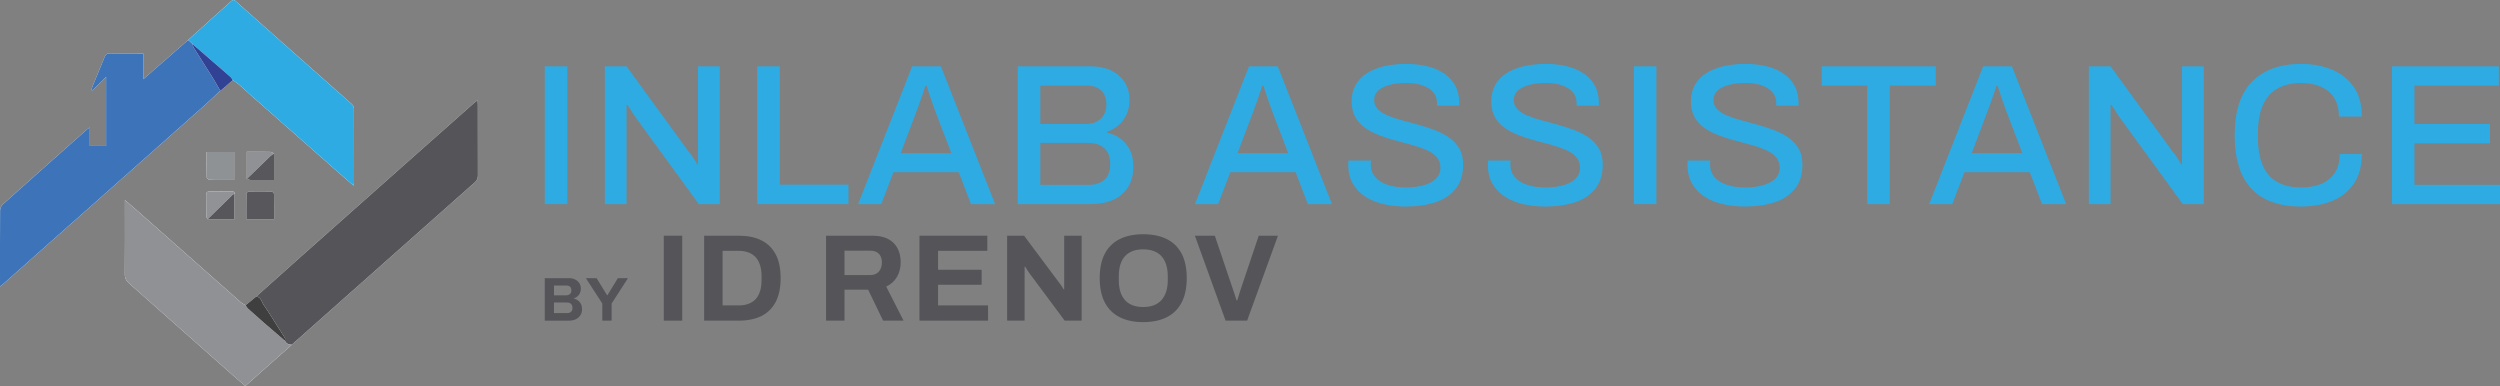 <svg xmlns="http://www.w3.org/2000/svg" id="a" viewBox="0 0 896 138.353"><rect x="0" y="0" width="896" height="138.353" fill="#808080" stroke="none"/><defs><style>.b{fill:#8f9295;}.c{fill:#feffff;}.d{fill:#314294;}.e{fill:#57575c;}.f{fill:#403f40;}.g{fill:#8f9195;}.h{fill:#3d74b9;}.i{fill:#545459;}.j{fill:#909296;}.k{fill:#2eabe3;}.l{fill:#56565b;}</style></defs><g><path class="c" d="M88.465,64.119c.444,.133,.886,.369,1.334,.381,1.757,.045,3.516,.018,5.274,.018,1.025,0,2.051,0,3.139,0v-9.454c-.4-.215-.794-.603-1.201-.617-1.952-.065-3.907-.029-5.862-.03-.923-0-1.845,0-2.684,0v9.701Zm-4.433,5.421c.164-.954-.485-.918-1.112-.918-2.552,.001-5.105,.038-7.655-.018-1.064-.023-1.396,.384-1.375,1.409,.051,2.5-.003,5.003,.04,7.503,.006,.349,.315,.694,.484,1.041h9.619v-9.018Zm-4.827-37.177l.284-.23,3.963-3.406c.689,.482,1.426,.909,2.058,1.456,1.555,1.347,3.049,2.766,4.592,4.127,10.84,9.565,21.685,19.123,32.532,28.68,1.286,1.133,2.592,2.243,4.09,3.538,.09-.618,.154-.852,.154-1.086,.006-8.842,.018-17.685-.024-26.527-.002-.516-.324-1.17-.713-1.524-2.859-2.6-5.776-5.137-8.67-7.7-6.537-5.788-13.073-11.578-19.606-17.371-4.468-3.961-8.939-7.917-13.387-11.9-.609-.545-.991-.583-1.628,.007-2.393,2.216-4.859,4.353-7.283,6.536-2.717,2.446-5.418,4.91-8.125,7.367-5.265,4.602-10.529,9.205-16.087,14.063v-9.243c-.647,0-1.137,0-1.627,0-3.418-0-6.837,.051-10.253-.03-1.096-.026-1.61,.358-1.999,1.331-1.395,3.489-2.866,6.948-4.296,10.424-.216,.526-.367,1.078-.549,1.618l.23,.149,5.17-5.077v24.74h-5.839v-6.603c-.486,.327-.788,.484-1.035,.703-10.068,8.935-20.141,17.863-30.166,26.847-.542,.486-.94,1.435-.945,2.172C-.019,83.917,.004,92.41,.004,100.902v1.814c.78-.656,1.24-1.025,1.68-1.416,4.958-4.401,9.91-8.808,14.87-13.207,10.972-9.73,21.949-19.455,32.923-29.183,7.929-7.029,15.864-14.052,23.777-21.099,1.938-1.726,3.801-3.537,5.698-5.308,.107-.005,.192-.051,.253-.139Zm8.809,77.038c-.579-.359-1.224-.643-1.728-1.088-12.6-11.125-25.183-22.269-37.774-33.404-1.137-1.005-2.304-1.976-3.742-3.206v2.035c0,8.135,.044,16.271-.039,24.405-.016,1.52,.501,2.494,1.593,3.457,12.486,11.026,24.938,22.089,37.404,33.137,1.371,1.215,2.771,2.4,4.177,3.615,5.682-5.043,11.187-9.929,16.692-14.815,3.302-2.936,6.601-5.875,9.906-8.808,18.554-16.466,37.105-32.933,55.673-49.384,.774-.686,1.108-1.402,1.103-2.459-.042-8.44-.022-16.88-.027-25.32-0-.474-.046-.948-.082-1.659-.573,.454-.966,.736-1.326,1.055-7.332,6.49-14.665,12.98-21.989,19.479-13.182,11.698-26.363,23.398-39.536,35.107-5.511,4.899-11,9.822-16.499,14.734l-3.804,3.118Zm-13.972-54.935c0,3.155-.031,6.157,.048,9.156,.008,.293,.676,.787,1.062,.813,1.451,.098,2.912,.04,4.369,.041,1.48,0,2.96,0,4.399,0v-10.01h-9.878Zm24.203,24.086c0-3.127,.026-6.086-.039-9.042-.007-.303-.549-.844-.854-.852-2.711-.067-5.425-.062-8.137-.008-.309,.006-.869,.439-.874,.683-.06,3.047-.039,6.096-.039,9.219h9.943Z"></path><path class="h" d="M78.952,32.502c-1.897,1.772-3.76,3.582-5.699,5.309-7.913,7.047-15.848,14.07-23.777,21.099-10.973,9.729-21.95,19.453-32.923,29.183-4.96,4.398-9.912,8.806-14.87,13.207-.44,.391-.9,.76-1.68,1.416v-1.814c-0-8.493-.024-16.985,.042-25.478,.006-.737,.403-1.686,.945-2.172,10.024-8.983,20.098-17.912,30.166-26.847,.247-.219,.549-.376,1.035-.703v6.603h5.839V27.567l-5.17,5.077-.23-.149c.181-.54,.332-1.092,.549-1.618,1.43-3.475,2.901-6.934,4.296-10.424,.389-.973,.903-1.357,1.999-1.331,3.416,.081,6.835,.03,10.253,.03,.49,0,.98,0,1.627,0v9.243c5.557-4.858,10.822-9.461,16.087-14.063l.921,.811,.47,.414c.1,.029,.147,.096,.141,.202,.157,.457,.235,.963,.485,1.362,2.197,3.508,4.442,6.986,6.634,10.497,.999,1.6,1.909,3.255,2.86,4.884Z"></path><path class="i" d="M91.817,106.284c5.499-4.912,10.988-9.836,16.499-14.734,13.173-11.709,26.354-23.409,39.536-35.107,7.324-6.499,14.657-12.989,21.989-19.479,.36-.319,.754-.601,1.326-1.055,.036,.711,.082,1.185,.082,1.659,.004,8.44-.015,16.88,.027,25.32,.005,1.057-.328,1.773-1.103,2.459-18.567,16.45-37.119,32.918-55.673,49.384-3.305,2.933-6.604,5.872-9.906,8.808-1.152,.056-2.017-.388-2.529-1.448,.036-.298,.206-.675,.086-.882-.622-1.072-1.321-2.1-1.989-3.146-1.889-2.958-3.698-5.971-5.703-8.849-.736-1.057-.857-2.787-2.643-2.929Z"></path><path class="k" d="M68.974,15.758c.006-.106-.041-.174-.142-.202-.157-.138-.314-.276-.47-.414l-.921-.811c2.708-2.456,5.408-4.921,8.125-7.367,2.424-2.183,4.891-4.319,7.283-6.536,.637-.59,1.02-.552,1.628-.007,4.448,3.983,8.919,7.939,13.387,11.9,6.534,5.792,13.069,11.582,19.606,17.371,2.894,2.562,5.81,5.099,8.67,7.7,.389,.353,.71,1.007,.713,1.524,.042,8.842,.03,17.685,.024,26.527-0,.234-.064,.468-.154,1.086-1.498-1.295-2.804-2.405-4.09-3.538-10.847-9.557-21.692-19.115-32.532-28.68-1.543-1.362-3.036-2.78-4.592-4.127-.632-.548-1.369-.974-2.059-1.456-.287-.393-.511-.858-.868-1.169-4.525-3.946-9.07-7.87-13.609-11.8Z"></path><path class="g" d="M102.066,122.09c.512,1.06,1.378,1.504,2.529,1.448-5.505,4.886-11.01,9.772-16.692,14.815-1.406-1.216-2.805-2.4-4.177-3.615-12.466-11.048-24.918-22.112-37.404-33.137-1.091-.964-1.608-1.937-1.593-3.457,.084-8.134,.039-16.27,.039-24.405v-2.035c1.438,1.23,2.605,2.201,3.742,3.206,12.591,11.135,25.174,22.279,37.774,33.404,.503,.445,1.149,.729,1.728,1.088,.31,.426,.558,.919,.939,1.266,1.848,1.684,3.717,3.346,5.605,4.985,2.49,2.161,5.004,4.292,7.508,6.436Z"></path><path class="b" d="M74.042,54.467h9.878v10.01c-1.439,0-2.919,0-4.399-0-1.457-0-2.918,.057-4.369-.041-.387-.026-1.055-.52-1.062-.813-.079-2.999-.048-6-.048-9.156Z"></path><path class="e" d="M98.245,78.552h-9.943c0-3.123-.021-6.172,.039-9.219,.005-.244,.565-.676,.874-.683,2.712-.054,5.426-.059,8.137,.008,.304,.008,.847,.549,.854,.852,.065,2.956,.039,5.914,.039,9.042Z"></path><path class="d" d="M68.974,15.758c4.54,3.93,9.084,7.854,13.609,11.8,.357,.312,.582,.776,.868,1.169-1.32,1.135-2.641,2.27-3.962,3.405l-.284,.231c-.062,.088-.146,.134-.253,.139-.95-1.63-1.861-3.285-2.86-4.884-2.192-3.511-4.437-6.989-6.634-10.497-.25-.399-.327-.906-.485-1.362Z"></path><path class="f" d="M102.066,122.09c-2.504-2.144-5.019-4.276-7.508-6.436-1.888-1.639-3.757-3.301-5.605-4.985-.381-.347-.63-.84-.939-1.266l3.804-3.118c1.786,.142,1.907,1.872,2.643,2.929,2.004,2.878,3.814,5.891,5.703,8.849,.668,1.046,1.367,2.073,1.989,3.146,.12,.208-.05,.584-.086,.882Z"></path><path class="j" d="M74.413,78.558c-.169-.347-.478-.691-.484-1.041-.042-2.501,.011-5.003-.04-7.503-.021-1.026,.311-1.432,1.375-1.409,2.551,.056,5.103,.019,7.655,.018,.627-0,1.277-.037,1.112,.918-.189,.049-.436,.038-.557,.156-3.029,2.946-6.044,5.905-9.062,8.862Z"></path><path class="g" d="M88.465,64.119v-9.701c.839,0,1.762-0,2.684,0,1.954,0,3.91-.036,5.862,.03,.407,.014,.801,.401,1.201,.617-.44,.287-.939,.513-1.311,.87-2.826,2.714-5.628,5.453-8.437,8.184Z"></path><path class="e" d="M88.465,64.119c2.809-2.731,5.611-5.471,8.437-8.184,.372-.357,.871-.584,1.311-.87v9.454c-1.089,0-2.114,0-3.139,0-1.758-0-3.517,.026-5.274-.018-.448-.011-.889-.248-1.334-.381Z"></path><path class="l" d="M74.413,78.558c3.018-2.957,6.033-5.916,9.062-8.862,.121-.118,.369-.107,.557-.156v9.018h-9.619Z"></path><path class="h" d="M79.205,32.364l.284-.231-.284,.231Z"></path><path class="d" d="M68.362,15.143c.157,.138,.313,.276,.47,.414-.157-.138-.313-.276-.47-.414Z"></path></g><g><g><path class="k" d="M195.245,73.157V23.77h8.063v49.386h-8.063Z"></path><path class="k" d="M216.769,73.157V23.77h7.775l22.533,30.957c.288,.288,.612,.696,.972,1.224,.36,.529,.708,1.056,1.044,1.584,.335,.529,.576,.96,.72,1.296h.36V23.77h7.775v49.386h-7.487l-22.821-31.316c-.385-.576-.864-1.307-1.44-2.195-.575-.888-1.008-1.572-1.295-2.052h-.36v35.563h-7.775Z"></path><path class="k" d="M271.41,73.157V23.77h8.063v42.403h24.621v6.983h-32.685Z"></path><path class="k" d="M307.548,73.157l19.366-49.386h10.295l19.438,49.386h-8.64l-4.391-11.447h-23.397l-4.392,11.447h-8.279Zm15.263-18.286h18.142l-5.543-14.47c-.145-.432-.36-1.032-.648-1.8-.288-.767-.588-1.607-.899-2.52-.313-.911-.625-1.835-.937-2.771-.312-.936-.588-1.788-.827-2.556h-.433c-.288,.912-.647,1.992-1.08,3.24-.432,1.249-.853,2.448-1.26,3.6-.408,1.152-.756,2.087-1.044,2.808l-5.471,14.47Z"></path><path class="k" d="M364.781,73.157V23.77h26.205c2.735,0,5.135,.493,7.199,1.476,2.062,.984,3.683,2.388,4.859,4.211,1.176,1.825,1.764,3.959,1.764,6.407,0,1.872-.349,3.576-1.044,5.111-.696,1.537-1.655,2.833-2.88,3.888-1.224,1.056-2.604,1.848-4.139,2.375v.288c1.774,.385,3.371,1.092,4.787,2.124,1.415,1.033,2.543,2.376,3.384,4.032,.839,1.656,1.26,3.636,1.26,5.939,0,3.12-.685,5.687-2.052,7.703-1.368,2.016-3.181,3.491-5.436,4.427-2.257,.936-4.823,1.404-7.703,1.404h-26.205Zm8.063-28.725h16.27c1.536,0,2.855-.288,3.96-.864,1.104-.576,1.955-1.392,2.556-2.448,.6-1.055,.899-2.232,.899-3.527,0-2.351-.637-4.091-1.907-5.22-1.272-1.127-2.94-1.692-5.004-1.692h-16.773v13.75Zm0,21.813h17.494c2.206,0,4.019-.587,5.435-1.764,1.415-1.176,2.124-3.083,2.124-5.724,0-1.583-.301-2.939-.899-4.067-.602-1.127-1.501-1.991-2.7-2.592-1.2-.6-2.712-.9-4.535-.9h-16.918v15.046Z"></path><path class="k" d="M428.276,73.157l19.366-49.386h10.295l19.438,49.386h-8.64l-4.391-11.447h-23.397l-4.392,11.447h-8.279Zm15.263-18.286h18.142l-5.543-14.47c-.145-.432-.36-1.032-.648-1.8-.288-.767-.588-1.607-.899-2.52-.313-.911-.625-1.835-.937-2.771-.312-.936-.588-1.788-.827-2.556h-.433c-.288,.912-.647,1.992-1.08,3.24-.432,1.249-.853,2.448-1.26,3.6-.408,1.152-.756,2.087-1.044,2.808l-5.471,14.47Z"></path><path class="k" d="M503.795,74.02c-2.688,0-5.28-.276-7.775-.828-2.496-.551-4.704-1.44-6.623-2.664-1.92-1.224-3.432-2.783-4.535-4.68-1.104-1.896-1.656-4.163-1.656-6.803,0-.288,.012-.563,.036-.828,.023-.264,.036-.492,.036-.684h8.062c0,.144-.012,.36-.035,.648-.025,.288-.036,.529-.036,.72,0,1.776,.527,3.288,1.584,4.536,1.055,1.249,2.53,2.185,4.427,2.808,1.896,.624,4.067,.936,6.516,.936,1.343,0,2.639-.084,3.888-.252,1.247-.168,2.387-.432,3.419-.792s1.932-.815,2.7-1.368c.767-.551,1.368-1.211,1.8-1.979,.432-.767,.647-1.656,.647-2.664,0-1.536-.444-2.808-1.331-3.816-.889-1.008-2.088-1.847-3.6-2.52-1.513-.671-3.217-1.271-5.112-1.8-1.896-.527-3.851-1.055-5.867-1.583-2.016-.528-3.972-1.152-5.867-1.872-1.896-.72-3.6-1.595-5.111-2.627-1.512-1.032-2.712-2.328-3.6-3.888-.889-1.559-1.332-3.467-1.332-5.723,0-2.16,.456-4.079,1.368-5.759,.911-1.68,2.231-3.083,3.96-4.212,1.728-1.127,3.79-1.979,6.191-2.556,2.398-.576,5.111-.864,8.135-.864,2.592,0,5.039,.277,7.343,.828,2.304,.552,4.319,1.404,6.048,2.556,1.728,1.152,3.083,2.616,4.067,4.391,.982,1.776,1.476,3.888,1.476,6.335v.864h-7.991v-.936c0-1.536-.457-2.832-1.368-3.888-.912-1.055-2.184-1.872-3.815-2.448-1.632-.576-3.527-.864-5.688-.864-2.544,0-4.679,.252-6.407,.756-1.728,.504-3.035,1.2-3.923,2.088-.889,.889-1.332,1.956-1.332,3.204,0,1.393,.456,2.532,1.368,3.419,.911,.889,2.123,1.645,3.635,2.268,1.513,.625,3.215,1.188,5.112,1.692,1.895,.504,3.839,1.033,5.831,1.584,1.991,.552,3.935,1.188,5.831,1.908,1.896,.72,3.6,1.608,5.111,2.664,1.512,1.056,2.724,2.364,3.636,3.923,.911,1.561,1.368,3.468,1.368,5.724,0,3.552-.889,6.443-2.664,8.675-1.776,2.232-4.212,3.852-7.308,4.859-3.095,1.008-6.635,1.512-10.618,1.512Z"></path><path class="k" d="M553.829,74.02c-2.688,0-5.28-.276-7.775-.828-2.496-.551-4.704-1.44-6.623-2.664-1.92-1.224-3.432-2.783-4.535-4.68-1.104-1.896-1.656-4.163-1.656-6.803,0-.288,.012-.563,.036-.828,.023-.264,.036-.492,.036-.684h8.062c0,.144-.012,.36-.035,.648-.025,.288-.036,.529-.036,.72,0,1.776,.527,3.288,1.584,4.536,1.055,1.249,2.53,2.185,4.427,2.808,1.896,.624,4.067,.936,6.516,.936,1.343,0,2.639-.084,3.888-.252,1.247-.168,2.387-.432,3.419-.792s1.932-.815,2.7-1.368c.767-.551,1.368-1.211,1.8-1.979,.432-.767,.647-1.656,.647-2.664,0-1.536-.444-2.808-1.331-3.816-.889-1.008-2.088-1.847-3.6-2.52-1.513-.671-3.217-1.271-5.112-1.8-1.896-.527-3.851-1.055-5.867-1.583-2.016-.528-3.972-1.152-5.867-1.872-1.896-.72-3.6-1.595-5.111-2.627-1.512-1.032-2.712-2.328-3.6-3.888-.889-1.559-1.332-3.467-1.332-5.723,0-2.16,.456-4.079,1.368-5.759,.911-1.68,2.231-3.083,3.96-4.212,1.728-1.127,3.79-1.979,6.191-2.556,2.398-.576,5.111-.864,8.135-.864,2.592,0,5.039,.277,7.343,.828,2.304,.552,4.319,1.404,6.048,2.556,1.728,1.152,3.083,2.616,4.067,4.391,.982,1.776,1.476,3.888,1.476,6.335v.864h-7.991v-.936c0-1.536-.457-2.832-1.368-3.888-.912-1.055-2.184-1.872-3.815-2.448-1.632-.576-3.527-.864-5.688-.864-2.544,0-4.679,.252-6.407,.756-1.728,.504-3.035,1.2-3.923,2.088-.889,.889-1.332,1.956-1.332,3.204,0,1.393,.456,2.532,1.368,3.419,.911,.889,2.123,1.645,3.635,2.268,1.513,.625,3.215,1.188,5.112,1.692,1.895,.504,3.839,1.033,5.831,1.584,1.991,.552,3.935,1.188,5.831,1.908,1.896,.72,3.6,1.608,5.111,2.664,1.512,1.056,2.724,2.364,3.636,3.923,.911,1.561,1.368,3.468,1.368,5.724,0,3.552-.889,6.443-2.664,8.675-1.776,2.232-4.212,3.852-7.308,4.859-3.095,1.008-6.635,1.512-10.618,1.512Z"></path><path class="k" d="M585.577,73.157V23.77h8.063v49.386h-8.063Z"></path><path class="k" d="M625.387,74.02c-2.688,0-5.28-.276-7.775-.828-2.496-.551-4.704-1.44-6.623-2.664-1.92-1.224-3.432-2.783-4.535-4.68-1.104-1.896-1.656-4.163-1.656-6.803,0-.288,.012-.563,.036-.828,.023-.264,.036-.492,.036-.684h8.062c0,.144-.012,.36-.035,.648-.025,.288-.036,.529-.036,.72,0,1.776,.527,3.288,1.584,4.536,1.055,1.249,2.53,2.185,4.427,2.808,1.896,.624,4.067,.936,6.516,.936,1.343,0,2.639-.084,3.888-.252,1.247-.168,2.387-.432,3.419-.792s1.932-.815,2.7-1.368c.767-.551,1.368-1.211,1.8-1.979,.432-.767,.647-1.656,.647-2.664,0-1.536-.444-2.808-1.331-3.816-.889-1.008-2.088-1.847-3.6-2.52-1.513-.671-3.217-1.271-5.112-1.8-1.896-.527-3.851-1.055-5.867-1.583-2.016-.528-3.972-1.152-5.867-1.872-1.896-.72-3.6-1.595-5.111-2.627-1.512-1.032-2.712-2.328-3.6-3.888-.889-1.559-1.332-3.467-1.332-5.723,0-2.16,.456-4.079,1.368-5.759,.911-1.68,2.231-3.083,3.96-4.212,1.728-1.127,3.79-1.979,6.191-2.556,2.398-.576,5.111-.864,8.135-.864,2.592,0,5.039,.277,7.343,.828,2.304,.552,4.319,1.404,6.048,2.556,1.728,1.152,3.083,2.616,4.067,4.391,.982,1.776,1.476,3.888,1.476,6.335v.864h-7.991v-.936c0-1.536-.457-2.832-1.368-3.888-.912-1.055-2.184-1.872-3.815-2.448-1.632-.576-3.527-.864-5.688-.864-2.544,0-4.679,.252-6.407,.756-1.728,.504-3.035,1.2-3.923,2.088-.889,.889-1.332,1.956-1.332,3.204,0,1.393,.456,2.532,1.368,3.419,.911,.889,2.123,1.645,3.635,2.268,1.513,.625,3.215,1.188,5.112,1.692,1.895,.504,3.839,1.033,5.831,1.584,1.991,.552,3.935,1.188,5.831,1.908,1.896,.72,3.6,1.608,5.111,2.664,1.512,1.056,2.724,2.364,3.636,3.923,.911,1.561,1.368,3.468,1.368,5.724,0,3.552-.889,6.443-2.664,8.675-1.776,2.232-4.212,3.852-7.308,4.859-3.095,1.008-6.635,1.512-10.618,1.512Z"></path><path class="k" d="M669.229,73.157V30.681h-16.342v-6.911h40.891v6.911h-16.485v42.475h-8.063Z"></path><path class="k" d="M691.403,73.157l19.366-49.386h10.295l19.438,49.386h-8.64l-4.391-11.447h-23.397l-4.392,11.447h-8.279Zm15.263-18.286h18.142l-5.543-14.47c-.145-.432-.36-1.032-.648-1.8-.288-.767-.588-1.607-.899-2.52-.313-.911-.625-1.835-.937-2.771-.312-.936-.588-1.788-.827-2.556h-.433c-.288,.912-.647,1.992-1.08,3.24-.432,1.249-.853,2.448-1.26,3.6-.408,1.152-.756,2.087-1.044,2.808l-5.471,14.47Z"></path><path class="k" d="M748.635,73.157V23.77h7.775l22.533,30.957c.288,.288,.612,.696,.972,1.224,.36,.529,.708,1.056,1.044,1.584,.335,.529,.576,.96,.72,1.296h.36V23.77h7.775v49.386h-7.487l-22.821-31.316c-.385-.576-.864-1.307-1.44-2.195-.575-.888-1.008-1.572-1.295-2.052h-.36v35.563h-7.775Z"></path><path class="k" d="M824.658,74.02c-5.04,0-9.323-.9-12.851-2.7s-6.228-4.595-8.099-8.387c-1.872-3.791-2.808-8.614-2.808-14.47,0-8.639,2.099-15.058,6.299-19.258,4.199-4.199,10.043-6.299,17.53-6.299,4.127,0,7.834,.696,11.122,2.088,3.287,1.393,5.879,3.468,7.775,6.227,1.896,2.761,2.844,6.276,2.844,10.547h-8.207c0-2.639-.553-4.847-1.656-6.623-1.104-1.775-2.676-3.12-4.715-4.032-2.041-.911-4.404-1.368-7.092-1.368-3.359,0-6.203,.66-8.53,1.979-2.329,1.321-4.08,3.3-5.256,5.939-1.177,2.64-1.764,6-1.764,10.079v1.584c0,4.08,.587,7.44,1.764,10.079,1.176,2.64,2.916,4.596,5.22,5.868,2.304,1.272,5.158,1.908,8.566,1.908,2.783,0,5.207-.443,7.271-1.332,2.062-.888,3.659-2.219,4.787-3.996,1.127-1.775,1.692-3.983,1.692-6.623h7.919c0,4.272-.948,7.8-2.844,10.583-1.896,2.784-4.488,4.848-7.775,6.191-3.288,1.343-7.019,2.016-11.194,2.016Z"></path><path class="k" d="M857.269,73.157V23.77h38.3v6.911h-30.236v13.75h27.068v6.911h-27.068v14.902h30.668v6.911h-38.731Z"></path></g><g><path class="i" d="M195.245,114.914v-15.217h8.695c.799,0,1.52,.155,2.163,.466,.643,.311,1.15,.747,1.519,1.309,.369,.562,.555,1.22,.555,1.975,0,.606-.111,1.146-.332,1.619-.223,.474-.521,.865-.898,1.176-.379,.311-.803,.54-1.276,.688v.089c.562,.119,1.062,.34,1.497,.666,.435,.325,.783,.743,1.042,1.253,.258,.51,.389,1.113,.389,1.808,0,.917-.211,1.686-.633,2.307s-.98,1.087-1.674,1.397c-.695,.311-1.472,.466-2.329,.466h-8.718Zm3.305-9.073h4.392c.399,0,.735-.078,1.009-.233,.273-.155,.48-.362,.621-.621s.211-.558,.211-.898c0-.577-.159-1.013-.477-1.309-.318-.296-.736-.444-1.253-.444h-4.503v3.505Zm0,6.367h4.769c.547,0,.995-.156,1.342-.466,.347-.311,.521-.791,.521-1.441,0-.385-.074-.717-.222-.999-.148-.281-.37-.499-.666-.654s-.673-.233-1.131-.233h-4.614v3.793Z"></path><path class="i" d="M215.874,114.914v-6.123l-5.9-9.095h3.838l3.771,6.123h.109l3.75-6.123h3.615l-5.855,9.095v6.123h-3.328Z"></path><path class="i" d="M237.901,114.914v-30.431h6.609v30.431h-6.609Z"></path><path class="i" d="M252.362,114.914v-30.431h12.42c3.164,0,5.855,.548,8.074,1.642,2.219,1.094,3.926,2.758,5.123,4.99,1.199,2.233,1.797,5.095,1.797,8.584,0,3.46-.598,6.314-1.797,8.562-1.197,2.248-2.904,3.919-5.123,5.013-2.219,1.094-4.91,1.641-8.074,1.641h-12.42Zm6.609-5.456h5.768c1.33,0,2.512-.192,3.549-.577,1.033-.384,1.891-.954,2.572-1.708,.68-.754,1.197-1.7,1.553-2.839,.355-1.138,.531-2.462,.531-3.97v-1.331c0-1.508-.176-2.832-.531-3.97-.355-1.138-.873-2.085-1.553-2.839-.682-.754-1.539-1.331-2.572-1.73-1.037-.399-2.219-.599-3.549-.599h-5.768v19.563Z"></path><path class="i" d="M296.058,114.914v-30.431h16.68c2.246,0,4.117,.399,5.611,1.198,1.492,.798,2.609,1.915,3.35,3.349,.738,1.435,1.107,3.083,1.107,4.946,0,1.981-.443,3.734-1.33,5.257-.887,1.523-2.174,2.684-3.859,3.482l6.211,12.199h-7.32l-5.367-11.09h-8.473v11.09h-6.609Zm6.609-16.325h9.184c1.33,0,2.365-.406,3.104-1.22,.74-.813,1.109-1.915,1.109-3.305,0-.887-.162-1.648-.488-2.285-.324-.636-.797-1.116-1.418-1.442-.621-.325-1.391-.488-2.307-.488h-9.184v8.739Z"></path><path class="i" d="M329.548,114.914v-30.431h24.311v5.412h-17.656v6.787h15.615v5.368h-15.615v7.408h17.922v5.456h-24.576Z"></path><path class="i" d="M360.956,114.914v-30.431h6.076l12.244,16.414c.178,.207,.4,.496,.666,.865,.266,.37,.518,.732,.754,1.087s.398,.636,.488,.843h.221v-19.208h6.256v30.431h-6.078l-12.51-16.812c-.295-.414-.605-.872-.932-1.375-.324-.502-.562-.887-.709-1.153h-.223v19.341h-6.254Z"></path><path class="i" d="M409.708,115.447c-3.225,0-6.004-.577-8.34-1.73s-4.125-2.898-5.367-5.234c-1.242-2.336-1.863-5.264-1.863-8.783,0-3.578,.621-6.528,1.863-8.85,1.242-2.321,3.031-4.051,5.367-5.19,2.336-1.138,5.115-1.708,8.34-1.708,3.283,0,6.084,.57,8.406,1.708,2.32,1.139,4.104,2.869,5.346,5.19,1.242,2.322,1.863,5.272,1.863,8.85,0,3.52-.621,6.447-1.863,8.783-1.242,2.336-3.025,4.081-5.346,5.234-2.322,1.153-5.123,1.73-8.406,1.73Zm0-5.412c1.449,0,2.721-.207,3.814-.621,1.094-.414,2.012-1.035,2.75-1.863,.74-.828,1.301-1.841,1.686-3.039s.578-2.565,.578-4.104v-1.375c0-1.567-.193-2.957-.578-4.17-.385-1.212-.945-2.225-1.686-3.039-.738-.813-1.656-1.427-2.75-1.841s-2.365-.621-3.814-.621c-1.42,0-2.678,.207-3.771,.621s-2.012,1.028-2.75,1.841c-.74,.813-1.293,1.826-1.664,3.039-.369,1.213-.553,2.603-.553,4.17v1.375c0,1.538,.184,2.906,.553,4.104,.371,1.198,.924,2.211,1.664,3.039,.738,.828,1.656,1.449,2.75,1.863,1.094,.415,2.352,.621,3.771,.621Z"></path><path class="i" d="M439.251,114.914l-11-30.431h7.141l6.566,19.43c.117,.326,.25,.718,.398,1.176,.148,.459,.297,.909,.443,1.353,.148,.443,.268,.843,.355,1.198h.266c.119-.325,.244-.702,.377-1.131,.135-.428,.268-.865,.4-1.309,.133-.444,.258-.857,.377-1.242l6.564-19.474h6.877l-11.047,30.431h-7.719Z"></path></g></g></svg>